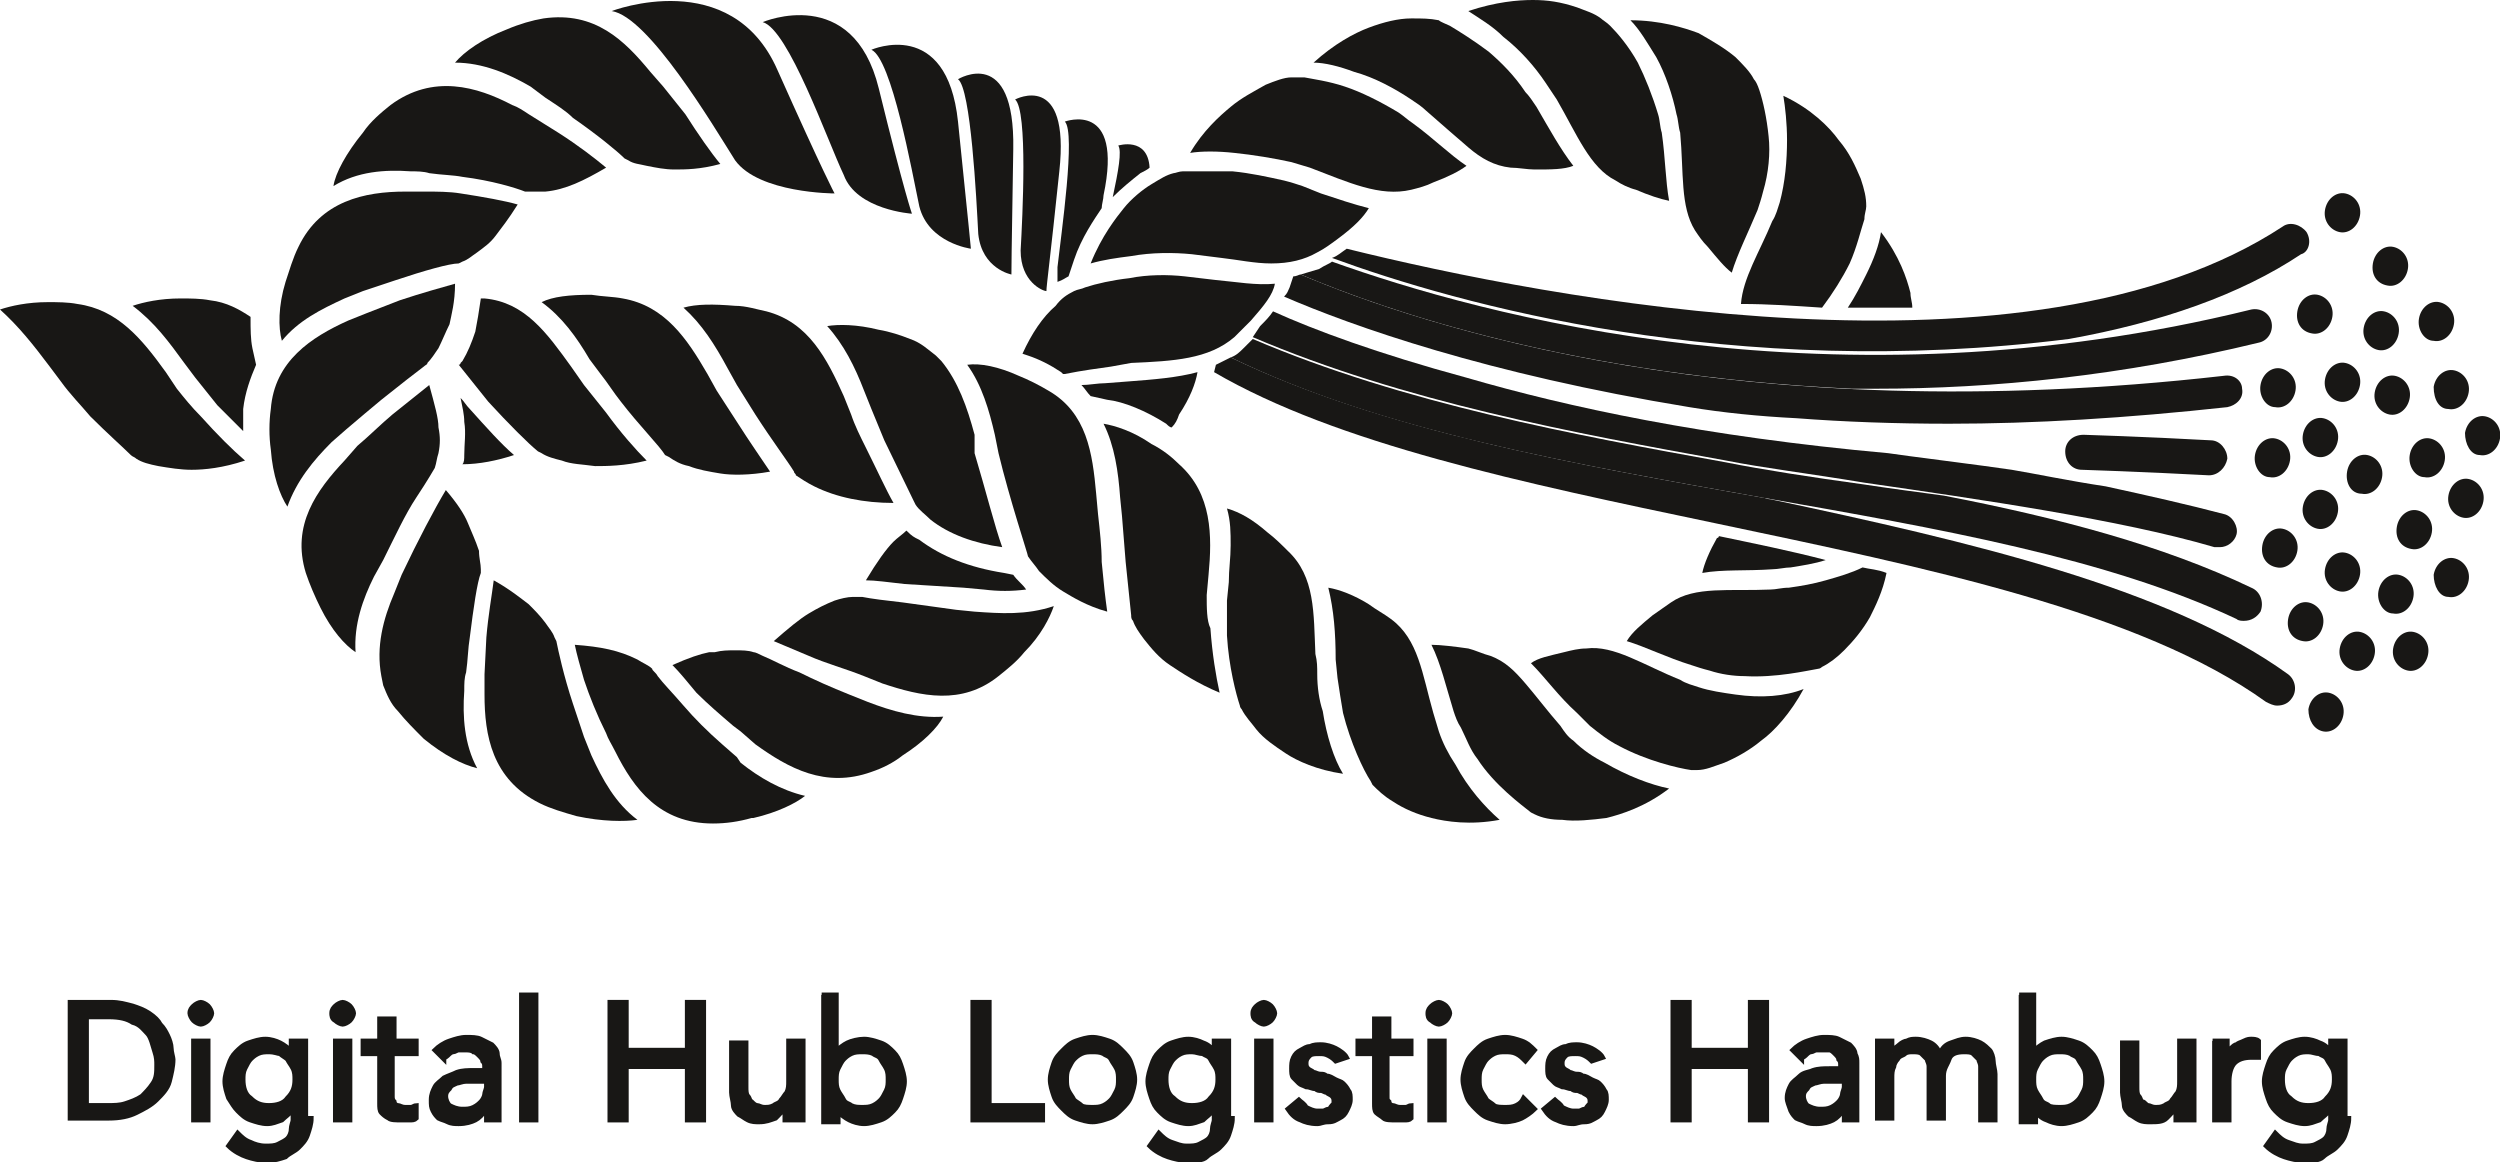 <?xml version="1.0" encoding="utf-8"?>
<!-- Generator: Adobe Illustrator 26.3.1, SVG Export Plug-In . SVG Version: 6.00 Build 0)  -->
<!DOCTYPE svg PUBLIC "-//W3C//DTD SVG 1.1//EN" "http://www.w3.org/Graphics/SVG/1.1/DTD/svg11.dtd">
<svg version="1.1" xmlns:x="http://ns.adobe.com/Extensibility/1.0/" xmlns:i="http://ns.adobe.com/AdobeIllustrator/10.0/" xmlns:graph="http://ns.adobe.com/Graphs/1.0/"
	 xmlns="http://www.w3.org/2000/svg" xmlns:xlink="http://www.w3.org/1999/xlink" x="0px" y="0px" viewBox="0 0 135.7 63.1"
	 style="enable-background:new 0 0 135.7 63.1;" xml:space="preserve">
<style type="text/css">
	.st0{fill:#181715;}
	.st1{fill:#181715;stroke:#181715;stroke-width:0.25;stroke-miterlimit:10;}
</style>
<g id="Typo">
</g>
<g id="Logo">
	<g>
		<path class="st0" d="M101.1,30.8c-0.6,0.3-1.3,0.5-2,0.7c-0.7,0.2-1.3,0.3-2,0.4c-0.4,0-0.7,0.1-1,0.1c-2.2,0.1-4.1-0.2-5.4,0.7
			c-0.3,0.2-0.7,0.5-1,0.7c-0.6,0.5-1.1,0.9-1.4,1.4c1,0.3,2.2,0.9,3.5,1.3c0.3,0.1,0.6,0.2,1,0.3c0.6,0.2,1.3,0.3,1.9,0.3
			c1.7,0.1,3.4-0.3,4-0.4c0.1,0,0.2-0.1,0.2-0.1c0.4-0.2,0.8-0.5,1.2-0.9c0.5-0.5,1-1.1,1.4-1.8c0.3-0.6,0.7-1.4,0.9-2.4
			C101.9,30.9,101.5,30.9,101.1,30.8z"/>
		<path class="st0" d="M93.3,29.1c0,0,0,0.1-0.1,0.1c-0.4,0.7-0.7,1.4-0.8,1.9c1.1-0.2,2.4-0.1,3.8-0.2c0.3,0,0.7-0.1,1-0.1
			c0.6-0.1,1.3-0.2,1.9-0.4c0,0,0,0,0,0C97.2,29.9,95.2,29.5,93.3,29.1z"/>
		<path class="st0" d="M98.9,16.7c0.6-0.8,1.1-1.6,1.5-2.4c0.4-0.9,0.6-1.8,0.8-2.4c0-0.3,0.1-0.5,0.1-0.7c0-0.5-0.1-0.9-0.3-1.5
			c-0.3-0.7-0.6-1.4-1.2-2.1c-0.5-0.7-1.5-1.7-3-2.4C96.9,5.8,97,6.7,97,7.6c0,1.1-0.1,2.3-0.4,3.4c-0.1,0.3-0.2,0.7-0.4,1
			c-0.7,1.7-1.6,3.1-1.7,4.5C96,16.5,97.4,16.6,98.9,16.7z"/>
		<path class="st0" d="M103.8,16.7c0-0.3-0.1-0.5-0.1-0.8c-0.2-0.8-0.6-2-1.6-3.3c-0.1,0.7-0.4,1.5-0.8,2.3c-0.3,0.6-0.6,1.2-1,1.8
			C101.4,16.7,102.6,16.7,103.8,16.7z"/>
		<path class="st0" d="M33.2,0.6c0,0,6.5-2.5,9,3.2c2.5,5.6,3.1,6.7,3.1,6.7s-4.1,0-5.4-1.8C38.7,6.8,35.2,0.9,33.2,0.6"/>
		<path class="st0" d="M41.4,1.2c0,0,4.9-2.1,6.3,3.6c1.4,5.7,1.8,6.8,1.8,6.8s-3-0.2-3.7-2.1C44.9,7.6,42.8,1.6,41.4,1.2"/>
		<path class="st0" d="M47.3,2.7c0,0,4.1-1.8,4.7,3.9c0.6,5.8,0.7,6.9,0.7,6.9s-2.3-0.3-2.8-2.3C49.5,9.3,48.4,3.2,47.3,2.7"/>
		<path class="st0" d="M52,4.3c0,0,3.1-1.9,3,3.8c-0.1,5.7-0.1,6.8-0.1,6.8s-1.6-0.3-1.8-2.2C53,10.8,52.7,4.8,52,4.3"/>
		<path class="st0" d="M14.7,24.4c0.1,1.4,0.5,2.5,0.9,3.1c0.5-1.4,1.4-2.5,2.4-3.5l0.8-0.7c0.7-0.6,1.3-1.1,1.9-1.6
			c1-0.8,1.9-1.5,2.3-1.8c0.1-0.1,0.2-0.1,0.2-0.2c0.2-0.2,0.4-0.5,0.6-0.8c0.2-0.4,0.4-0.9,0.6-1.3c0.1-0.5,0.3-1.2,0.3-2.2
			c-0.7,0.2-1.8,0.5-3,0.9L19.9,17l-1,0.4c-2,0.9-4,2.2-4.2,4.8C14.6,22.9,14.6,23.7,14.7,24.4L14.7,24.4z"/>
		<path class="st0" d="M26.3,16.2c-0.1,0-0.1,0-0.2,0c-0.1,0.7-0.2,1.3-0.3,1.8c-0.2,0.6-0.4,1.1-0.7,1.6L25,19.7c0,0,0,0.1-0.1,0.1
			l0.4,0.5c0.4,0.5,0.8,1,1.2,1.5c1.1,1.2,2.2,2.3,2.7,2.7l0.2,0.1c0.3,0.2,0.7,0.3,1.1,0.4c0.5,0.2,1.1,0.2,1.8,0.3
			c0.6,0,1.6,0,2.8-0.3c-0.6-0.6-1.4-1.5-2.2-2.6c-0.4-0.5-0.8-1-1.2-1.5L31,19.9C29.7,18.1,28.5,16.4,26.3,16.2"/>
		<path class="st0" d="M25.4,28.4c-0.2-0.5-0.6-1.1-1.2-1.8c-0.6,1-1.5,2.7-2.4,4.6l-0.4,1c-0.6,1.4-1,2.9-0.7,4.5l0.1,0.5
			c0.2,0.5,0.4,1,0.8,1.4c0.4,0.5,0.9,1,1.4,1.5c1.1,0.9,2.1,1.4,2.9,1.6c-0.7-1.3-0.8-2.8-0.7-4.2c0-0.4,0-0.7,0.1-1
			c0.1-0.7,0.1-1.3,0.2-1.9c0.2-1.6,0.4-3,0.6-3.5l0-0.2c0-0.3-0.1-0.6-0.1-1C25.8,29.3,25.6,28.9,25.4,28.4"/>
		<path class="st0" d="M22.6,27c0.6-0.9,1-1.6,1-1.6l0,0c0.1-0.3,0.1-0.5,0.2-0.8c0.1-0.5,0.1-0.9,0-1.4c0-0.5-0.2-1.2-0.5-2.3
			l-2,1.6c-0.6,0.5-1.3,1.2-1.9,1.7L18.7,25c-1.5,1.6-2.9,3.5-2.1,6.1c0.2,0.6,0.5,1.3,0.8,1.9c0.6,1.2,1.3,2,1.9,2.4
			c-0.1-1.5,0.4-2.9,1-4.1l0.5-0.9C21.4,29.2,22,27.9,22.6,27"/>
		<path class="st0" d="M25.1,25.2c0.9,0,1.9-0.2,2.8-0.5c-0.7-0.6-1.5-1.5-2.4-2.5c-0.2-0.2-0.3-0.4-0.5-0.6
			c0.1,0.5,0.2,0.9,0.2,1.3c0.1,0.6,0,1.2,0,1.8C25.2,24.9,25.2,25.1,25.1,25.2"/>
		<path class="st0" d="M18.7,16.2l1-0.4c0.6-0.2,1.2-0.4,1.8-0.6c1.5-0.5,2.9-0.9,3.4-0.9l0.2-0.1c0.3-0.1,0.5-0.3,0.8-0.5
			c0.4-0.3,0.7-0.5,1-0.9c0.3-0.4,0.7-0.9,1.2-1.7c-0.7-0.2-1.8-0.4-3.1-0.6c-0.6-0.1-1.3-0.1-1.9-0.1c-0.3,0-0.7,0-1.1,0
			c-2.2,0-4.6,0.5-5.8,3c-0.3,0.6-0.5,1.3-0.7,1.9c-0.4,1.3-0.4,2.5-0.2,3.2C16.2,17.4,17.4,16.8,18.7,16.2"/>
		<path class="st0" d="M10,19.7l0.6,0.8c0.4,0.5,0.8,1,1.2,1.5c0.5,0.5,1,1,1.4,1.4c0-0.4,0-0.8,0-1.2c0.1-0.9,0.4-1.7,0.7-2.4
			l-0.2-0.9c-0.1-0.5-0.1-1-0.1-1.7c-0.6-0.4-1.3-0.8-2.2-0.9c-0.5-0.1-1.1-0.1-1.6-0.1c-1.1,0-2,0.2-2.6,0.4
			C8.4,17.5,9.2,18.6,10,19.7"/>
		<path class="st0" d="M22.3,9.3c0.3,0,0.7,0,1,0.1c0.7,0.1,1.3,0.1,1.8,0.2c1.6,0.2,2.9,0.6,3.4,0.8l0.2,0c0.3,0,0.6,0,0.9,0
			c1.1-0.1,2.1-0.6,3.3-1.3c-0.6-0.5-1.5-1.2-2.6-1.9c-0.5-0.3-1.1-0.7-1.6-1c-0.3-0.2-0.6-0.4-0.9-0.5c-1.9-1-4.3-1.7-6.6,0
			c-0.5,0.4-1.1,0.9-1.5,1.5v0c-0.9,1.1-1.5,2.2-1.6,2.9C19.4,9.3,20.9,9.2,22.3,9.3"/>
		<path class="st0" d="M32.1,41l-0.4-1c-0.2-0.6-0.4-1.2-0.6-1.8c-0.5-1.5-0.8-2.9-0.9-3.4l-0.1-0.2c-0.1-0.3-0.3-0.5-0.5-0.8
			c-0.3-0.4-0.6-0.7-0.9-1c-0.4-0.3-1-0.8-1.9-1.3c-0.1,0.8-0.3,1.9-0.4,3.1l-0.1,2c0,0.3,0,0.7,0,1.1c0,2.2,0.4,4.6,3,5.9
			c0.6,0.3,1.3,0.5,2,0.7h0c1.4,0.3,2.6,0.3,3.3,0.2C33.4,43.6,32.7,42.3,32.1,41"/>
		<path class="st0" d="M29.6,5.3c0.6,0.4,1.1,0.7,1.5,1.1c1.3,0.9,2.4,1.8,2.8,2.2l0.2,0.1c0.3,0.2,0.6,0.2,1,0.3
			c0.5,0.1,1,0.2,1.5,0.2c0.6,0,1.4,0,2.5-0.3c-0.5-0.6-1.2-1.6-1.9-2.7l-1.2-1.5l-0.7-0.8c-1.4-1.7-3-3.3-5.8-2.9
			c-0.6,0.1-1.3,0.3-2,0.6h0c-1.3,0.5-2.3,1.2-2.8,1.8c1.5,0,2.9,0.6,4.1,1.3L29.6,5.3z"/>
		<path class="st0" d="M40,41.1l-0.8-0.7c-0.8-0.7-1.5-1.4-2.1-2.1c-0.6-0.7-1.1-1.2-1.4-1.6c-0.1-0.2-0.3-0.3-0.3-0.4
			c-0.2-0.2-0.5-0.3-0.8-0.5c-1-0.5-2-0.7-3.4-0.8c0.1,0.5,0.3,1.2,0.5,1.9c0.3,0.9,0.7,1.9,1.2,2.9c0.1,0.3,0.3,0.6,0.5,1
			c1,2,2.4,3.9,5.3,3.9c0.7,0,1.4-0.1,2.1-0.3l0.1,0c1.3-0.3,2.3-0.8,2.8-1.2c-1.3-0.3-2.5-1-3.5-1.8L40,41.1z"/>
		<path class="st0" d="M73.5,3.9c1.1,0.3,2.2,0.9,3.1,1.5c0.3,0.2,0.6,0.4,0.8,0.6c0.8,0.7,1.6,1.4,2.3,2c0.7,0.6,1.4,1,2.3,1.1
			c0.4,0,0.9,0.1,1.3,0.1h0c0.9,0,1.6,0,2.1-0.2c-0.7-0.9-1.3-2-2-3.2C83.2,5.5,83,5.2,82.8,5c-0.6-0.9-1.3-1.6-2-2.2
			c-0.8-0.6-1.6-1.1-2.1-1.4c-0.2-0.1-0.5-0.2-0.6-0.3C77.6,1,77.2,1,76.6,1c-0.7,0-1.5,0.2-2.3,0.5c-0.8,0.3-1.9,0.9-3,1.9l0,0
			C71.9,3.4,72.7,3.6,73.5,3.9"/>
		<path class="st0" d="M83.9,4.5c0.2,0.3,0.4,0.6,0.6,0.9c1.1,1.9,1.8,3.7,3.2,4.4c0.3,0.2,0.7,0.4,1.1,0.5c0.7,0.3,1.3,0.5,1.8,0.6
			c-0.2-1.1-0.2-2.3-0.4-3.7c-0.1-0.3-0.1-0.7-0.2-1c-0.3-1-0.7-2-1.1-2.8c-0.5-0.9-1.1-1.6-1.5-2c-0.2-0.2-0.4-0.3-0.5-0.4
			c-0.4-0.3-0.8-0.4-1.3-0.6C84.7,0.1,84,0,83.2,0c-0.8,0-2,0.1-3.5,0.6C80.3,1,81,1.4,81.6,2C82.5,2.7,83.3,3.6,83.9,4.5"/>
		<path class="st0" d="M67,8.3c1,0.1,2.2,0.3,3.1,0.5c0.3,0.1,0.7,0.2,1,0.3c2.1,0.8,3.8,1.6,5.5,1.2c0.4-0.1,0.8-0.2,1.2-0.4
			c0.8-0.3,1.4-0.6,1.8-0.9c-0.9-0.6-1.8-1.5-2.9-2.3c-0.3-0.2-0.5-0.4-0.8-0.6c-1-0.6-2-1.1-2.9-1.4c-0.9-0.3-1.7-0.4-2.2-0.5
			c-0.3,0-0.5,0-0.7,0c-0.4,0-0.9,0.2-1.4,0.4C68,5,67.4,5.3,66.8,5.8c-0.6,0.5-1.5,1.3-2.2,2.5C65.2,8.2,66.1,8.2,67,8.3"/>
		<path class="st0" d="M91,6.2c0.1,0.3,0.1,0.7,0.2,1c0.2,2.2,0,4,0.8,5.3c0.2,0.3,0.4,0.6,0.7,0.9c0.5,0.6,0.9,1.1,1.3,1.4
			c0.3-1,0.9-2.2,1.4-3.4c0.1-0.3,0.2-0.6,0.3-1c0.3-1,0.4-2.1,0.3-3c-0.1-1-0.3-1.9-0.5-2.5c-0.1-0.3-0.2-0.5-0.3-0.6
			c-0.2-0.4-0.6-0.8-1-1.2c-0.6-0.5-1.3-0.9-2-1.3c-0.8-0.3-2.1-0.7-3.7-0.7c0.5,0.5,0.9,1.2,1.4,2C90.4,4,90.8,5.2,91,6.2"/>
		<path class="st0" d="M94.2,37.7c-0.7-0.1-1.4-0.2-2-0.4c-0.3-0.1-0.7-0.2-1-0.4c-2-0.8-3.6-1.9-5.1-1.7c-0.4,0-0.8,0.1-1.2,0.2
			c-0.8,0.2-1.4,0.3-1.8,0.6c0.8,0.8,1.5,1.8,2.5,2.7c0.2,0.2,0.5,0.5,0.7,0.7c0.5,0.4,1,0.8,1.6,1.1c1.5,0.8,3.2,1.2,3.9,1.3l0.3,0
			c0.5,0,0.9-0.2,1.5-0.4c0.7-0.3,1.4-0.7,2-1.2c0.7-0.5,1.6-1.5,2.3-2.8C96.9,37.8,95.6,37.9,94.2,37.7"/>
		<path class="st0" d="M52.9,33.2l-1-0.1L49,32.7c-0.9-0.1-1.7-0.2-2.2-0.3c-0.2,0-0.4,0-0.5,0c-0.3,0-0.7,0.1-1,0.2
			c-0.5,0.2-0.9,0.4-1.4,0.7c-0.5,0.3-1.1,0.8-1.9,1.5l1.9,0.8c0.9,0.4,2,0.7,3,1.1l1,0.4c2.1,0.7,4.3,1.2,6.3-0.4
			c0.5-0.4,1-0.8,1.4-1.3c0.9-0.9,1.4-1.9,1.6-2.5C55.7,33.4,54.3,33.3,52.9,33.2"/>
		<path class="st0" d="M2.7,19.9l0.6,0.8c0.5,0.7,1.1,1.3,1.6,1.9c0.9,0.9,1.8,1.7,2.2,2.1c0.1,0.1,0.2,0.1,0.3,0.2
			c0.3,0.2,0.7,0.3,1.2,0.4c0.6,0.1,1.2,0.2,1.8,0.2c0.7,0,1.7-0.1,2.9-0.5c-0.7-0.6-1.5-1.4-2.4-2.4c-0.5-0.5-0.9-1-1.3-1.5L9,20.2
			c-1.3-1.8-2.6-3.4-4.8-3.7c-0.5-0.1-1.1-0.1-1.6-0.1c-1.1,0-2,0.2-2.6,0.4C1,17.7,1.8,18.7,2.7,19.9"/>
		<path class="st0" d="M85.4,40.2c-0.3-0.2-0.5-0.5-0.7-0.8c-0.7-0.8-1.3-1.6-1.9-2.3c-0.6-0.7-1.1-1.2-1.9-1.5
			c-0.4-0.1-0.8-0.3-1.2-0.4C79,35.1,78.2,35,77.7,35c0.5,1,0.8,2.3,1.2,3.6c0.1,0.3,0.2,0.6,0.4,0.9c0.3,0.6,0.5,1.2,0.9,1.7
			c0.9,1.4,2.4,2.5,2.9,2.9l0.2,0.1c0.4,0.2,0.9,0.3,1.5,0.3c0.7,0.1,1.6,0,2.4-0.1c0.8-0.2,2.1-0.6,3.4-1.6c-1-0.2-2.3-0.7-3.5-1.4
			C86.5,41.1,85.9,40.7,85.4,40.2"/>
		<path class="st0" d="M71.5,36.6c0-0.4,0-0.7-0.1-1.1c-0.1-2.2,0-4.2-1.5-5.6c-0.3-0.3-0.7-0.7-1.1-1c-0.8-0.7-1.5-1.1-2.2-1.3
			c0.2,0.7,0.2,1.3,0.2,2c0,0.7-0.1,1.3-0.1,2l-0.1,1c0,0.7,0,1.3,0,1.9c0.1,1.7,0.5,3.2,0.7,3.8c0,0.1,0.1,0.2,0.1,0.2
			c0.2,0.4,0.5,0.7,0.8,1.1c0.4,0.5,1,0.9,1.6,1.3c0.6,0.4,1.7,0.9,3.1,1.1c-0.5-0.8-0.9-2.1-1.1-3.4C71.6,38,71.5,37.3,71.5,36.6"
			/>
		<path class="st0" d="M59.6,27.9l-0.1-1.1c-0.2-2.2-0.5-4.4-2.6-5.6c-0.5-0.3-1.1-0.6-1.6-0.8c-1.1-0.5-2.1-0.7-2.8-0.6
			c0.8,1.1,1.2,2.5,1.5,3.8l0.2,1c0.6,2.5,1.6,5.5,1.6,5.6c0.2,0.3,0.4,0.5,0.6,0.8c0.4,0.4,0.8,0.8,1.3,1.1
			c0.5,0.3,1.3,0.8,2.4,1.1c-0.1-0.7-0.2-1.6-0.3-2.7C59.8,29.7,59.7,28.8,59.6,27.9"/>
		<path class="st0" d="M65.5,32.3l0.1-1.1c0.2-2.1,0.2-4.4-1.6-6c-0.4-0.4-0.9-0.8-1.5-1.1l0,0c-1-0.7-2-1-2.6-1.1
			c0.6,1.2,0.8,2.6,0.9,4l0.1,1l0.2,2.5l0.3,2.9c0,0.1,0,0.2,0.1,0.3c0.1,0.3,0.3,0.6,0.6,1c0.4,0.5,0.8,1,1.4,1.4
			c0.6,0.4,1.5,1,2.7,1.5c-0.2-0.9-0.4-2.1-0.5-3.5C65.5,33.7,65.5,33,65.5,32.3"/>
		<path class="st0" d="M79,41.5c-0.4-0.6-0.7-1.2-0.9-1.8c-0.1-0.3-0.2-0.7-0.3-1c-0.6-2.1-0.8-4-2.3-5.1c-0.4-0.3-0.8-0.5-1.2-0.8
			c-0.8-0.5-1.6-0.8-2.2-0.9c0.3,1.2,0.4,2.5,0.4,3.9l0.1,1c0.1,0.7,0.2,1.3,0.3,1.9c0.4,1.6,1.1,3.1,1.5,3.7l0.1,0.2
			c0.3,0.3,0.6,0.6,1.1,0.9c0.6,0.4,1.3,0.7,2.1,0.9c0.8,0.2,2.1,0.4,3.7,0.1C80.6,43.8,79.7,42.8,79,41.5"/>
		<path class="st0" d="M41.6,16.9c-0.5-0.1-1.1-0.3-1.7-0.3c-1.2-0.1-2.1-0.1-2.8,0.1c1,0.9,1.7,2,2.4,3.3l0.5,0.9l1,1.6
			c0.9,1.4,1.8,2.6,2.1,3.1c0,0.1,0.1,0.1,0.1,0.2c0.3,0.2,0.6,0.4,1,0.6c1.2,0.6,2.7,0.9,4.3,0.9c-0.4-0.7-0.9-1.8-1.5-3
			c-0.3-0.6-0.6-1.2-0.8-1.8l-0.4-1C44.9,19.5,43.9,17.5,41.6,16.9"/>
		<path class="st0" d="M33.8,16.2c-0.5-0.1-1.1-0.1-1.7-0.2h0c-1.2,0-2.1,0.1-2.7,0.4c1.1,0.8,1.9,1.9,2.6,3.1l0.6,0.8
			c0.4,0.5,0.7,1,1.1,1.5c1,1.3,2.1,2.4,2.4,2.9l0.2,0.1c0.3,0.2,0.6,0.4,1.1,0.5c0.5,0.2,1.1,0.3,1.7,0.4c0.6,0.1,1.6,0.1,2.7-0.1
			C41.4,25,40.7,24,40,22.9c-0.4-0.6-0.7-1.1-1.1-1.7l-0.5-0.9C37.3,18.4,36.1,16.6,33.8,16.2"/>
		<path class="st0" d="M52.9,23.6c-0.4-1.5-0.9-2.9-1.8-4l-0.3-0.3c-0.4-0.3-0.8-0.7-1.4-0.9c-0.5-0.2-1.1-0.4-1.7-0.5
			c-1.2-0.3-2.2-0.3-2.8-0.2c0.9,1,1.5,2.2,2,3.5l0.4,1l0.7,1.7l1.6,3.3l0.1,0.2c0.2,0.3,0.5,0.5,0.8,0.8c1,0.8,2.4,1.3,3.9,1.5
			c-0.4-1.1-0.9-3.1-1.5-5.1L52.9,23.6z"/>
		<path class="st0" d="M49.7,29.2c-0.2-0.1-0.4-0.3-0.5-0.4c-0.2,0.2-0.5,0.4-0.7,0.6c-0.4,0.4-0.9,1.1-1.5,2.1
			c0.5,0,1.2,0.1,2.1,0.2l3.2,0.2l1.1,0.1c0.8,0.1,1.5,0.1,2.3,0c0,0,0,0,0,0c-0.2-0.3-0.5-0.5-0.7-0.8l-0.5-0.1
			c-1.9-0.3-3.4-0.9-4.6-1.8L49.7,29.2z"/>
		<path class="st0" d="M46.1,37.7c-1-0.4-1.9-0.8-2.7-1.2c-0.8-0.3-1.5-0.7-2-0.9c-0.2-0.1-0.4-0.2-0.5-0.2c-0.3-0.1-0.6-0.1-1-0.1
			c-0.4,0-0.7,0-1.1,0.1l-0.3,0c-0.5,0.1-1.1,0.3-2,0.7c0.4,0.4,0.8,0.9,1.3,1.5c0.6,0.6,1.3,1.2,2,1.8l0.4,0.3l0.8,0.7
			c1.8,1.3,3.8,2.4,6.3,1.5c0.6-0.2,1.2-0.5,1.7-0.9c1.1-0.7,1.9-1.5,2.2-2.1c-1.4,0.1-2.8-0.3-4.1-0.8L46.1,37.7z"/>
		<path class="st0" d="M64.7,13.8l1.6,0.2c0.9,0.1,1.8,0.3,2.7,0.3c1,0,1.8-0.2,2.5-0.6c0.4-0.2,0.8-0.5,1.2-0.8
			c0.8-0.6,1.3-1.1,1.6-1.6v0c-0.8-0.2-1.7-0.5-2.6-0.8l-1-0.4c-0.3-0.1-0.6-0.2-1-0.3c-0.9-0.2-1.8-0.4-2.8-0.5c-0.5,0-1,0-1.4,0
			c-0.5,0-0.9,0-1.3,0c-0.2,0-0.4,0.1-0.5,0.1c-0.4,0.1-0.7,0.3-1.2,0.6c-0.5,0.3-1.1,0.8-1.5,1.3c-0.4,0.5-1.2,1.5-1.8,3l0,0h0
			c0.7-0.2,1.4-0.3,2.2-0.4C62.5,13.7,63.7,13.7,64.7,13.8z"/>
		<path class="st0" d="M61.4,19.7c2.3-0.1,4.2-0.2,5.6-1.4l0.9-0.9c0.7-0.8,1.2-1.4,1.3-2h0c-1,0.1-2.1-0.1-3.2-0.2l-1.7-0.2
			c-0.9-0.1-2-0.1-3,0.1c-0.9,0.1-1.8,0.3-2.4,0.5c-0.2,0.1-0.4,0.1-0.6,0.2c-0.4,0.2-0.7,0.4-1,0.8c-0.7,0.6-1.3,1.5-1.8,2.6h0
			l0.3,0.1c0.6,0.2,1.2,0.5,1.8,0.9l0.1,0.1l0.1,0c1-0.2,1.8-0.3,2.5-0.4L61.4,19.7z"/>
		<path class="st0" d="M66,19.8l-0.1,0.4c6.7,3.9,16.7,6,27.2,8.2c11.4,2.4,23.1,4.8,29.9,9.7c0.2,0.1,0.4,0.2,0.6,0.2
			c0.3,0,0.6-0.1,0.8-0.4c0.3-0.4,0.2-1-0.2-1.3c-6.5-4.7-17.3-7.2-28.1-9.5c-0.2,0-0.3-0.1-0.5-0.1c-10.1-1.8-20.5-3.6-28.8-7.6
			L66,19.8z"/>
		<path class="st0" d="M122.2,31.9c-4.8-2.3-10.5-3.8-16.7-5c-1.5-0.2-3-0.4-4.3-0.6c-2.9-0.4-5.5-0.8-7.5-1.2
			c-8.3-1.5-17.5-3.2-25.7-6.7l-0.5,0.5c-0.2,0.2-0.4,0.4-0.7,0.5c8.2,4,18.7,5.8,28.8,7.6c9.7,1.7,18.8,3.3,25.8,6.6
			c0.1,0.1,0.3,0.1,0.4,0.1c0.4,0,0.7-0.2,0.9-0.5C122.9,32.7,122.7,32.1,122.2,31.9z"/>
		<path class="st0" d="M55.4,13.6c0,1.7,1.2,2.2,1.4,2.2c0,0,0,0,0,0c0-0.3,0.2-1.7,0.7-6.5c0.6-5.5-2.4-3.9-2.4-3.9
			C55.8,6,55.5,11.8,55.4,13.6z"/>
		<path class="st0" d="M58,15l0.3-0.9c0.4-1.2,1.1-2.2,1.5-2.8c0-0.2,0.1-0.5,0.1-0.7c1.1-5.2-2.1-4-2.1-4c0.6,0.6-0.2,6.1-0.4,7.9
			c0,0.3,0,0.6,0,0.8C57.7,15.2,57.8,15.1,58,15z"/>
		<path class="st0" d="M60.4,10.7c0.5-0.5,1-0.9,1.5-1.3c0.2-0.1,0.4-0.2,0.5-0.3c-0.1-1.7-1.7-1.2-1.7-1.2
			C60.9,8.2,60.7,9.3,60.4,10.7z"/>
		<path class="st0" d="M60.1,21.7c0.9,0.1,2.1,0.6,3.2,1.3c0.1,0.1,0.2,0.2,0.3,0.2c0.2-0.2,0.3-0.4,0.4-0.7c0.6-0.9,0.9-1.7,1-2.3
			h0c-1.1,0.3-2.4,0.4-3.7,0.5l-1.3,0.1c-0.4,0-0.9,0.1-1.3,0.1h0c0.2,0.2,0.3,0.4,0.5,0.6v0L60.1,21.7z"/>
		<path class="st0" d="M123.6,30.8c0.5,0.1,1-0.3,1.1-0.9c0.1-0.6-0.3-1.1-0.8-1.2c-0.5-0.1-1,0.3-1.1,0.9
			C122.7,30.2,123,30.7,123.6,30.8"/>
		<path class="st0" d="M126.1,39.7c0.5,0.1,1-0.3,1.1-0.9c0.1-0.6-0.3-1.1-0.8-1.2c-0.5-0.1-1,0.3-1.1,0.9
			C125.3,39.1,125.6,39.6,126.1,39.7"/>
		<path class="st0" d="M130.9,29.8c0.5,0.1,1-0.3,1.1-0.9c0.1-0.6-0.3-1.1-0.8-1.2c-0.5-0.1-1,0.3-1.1,0.9
			C130,29.2,130.3,29.7,130.9,29.8"/>
		<path class="st0" d="M132.9,32.4c0.5,0.1,1-0.3,1.1-0.9c0.1-0.6-0.3-1.1-0.8-1.2c-0.5-0.1-1,0.3-1.1,0.9
			C132.1,31.8,132.4,32.4,132.9,32.4"/>
		<path class="st0" d="M127,32.1c0.5,0.1,1-0.3,1.1-0.9c0.1-0.6-0.3-1.1-0.8-1.2c-0.5-0.1-1,0.3-1.1,0.9
			C126.1,31.5,126.5,32,127,32.1"/>
		<path class="st0" d="M134.6,24.7c0.5,0.1,1-0.3,1.1-0.9c0.1-0.6-0.3-1.1-0.8-1.2c-0.5-0.1-1,0.3-1.1,0.9
			C133.8,24.1,134.1,24.7,134.6,24.7"/>
		<path class="st0" d="M123.5,22.1c0.5,0.1,1-0.3,1.1-0.9c0.1-0.6-0.3-1.1-0.8-1.2c-0.5-0.1-1,0.3-1.1,0.9
			C122.6,21.5,123,22.1,123.5,22.1"/>
		<path class="st0" d="M125.8,24.8c0.5,0.1,1-0.3,1.1-0.9c0.1-0.6-0.3-1.1-0.8-1.2c-0.5-0.1-1,0.3-1.1,0.9
			C124.9,24.2,125.3,24.7,125.8,24.8"/>
		<path class="st0" d="M123.2,25.9c0.5,0.1,1-0.3,1.1-0.9c0.1-0.6-0.3-1.1-0.8-1.2c-0.5-0.1-1,0.3-1.1,0.9
			C122.3,25.3,122.7,25.9,123.2,25.9"/>
		<path class="st0" d="M127,12.6c0.5,0.1,1-0.3,1.1-0.9c0.1-0.6-0.3-1.1-0.8-1.2c-0.5-0.1-1,0.3-1.1,0.9
			C126.1,12,126.5,12.5,127,12.6"/>
		<path class="st0" d="M125.8,28.7c0.5,0.1,1-0.3,1.1-0.9c0.1-0.6-0.3-1.1-0.8-1.2c-0.5-0.1-1,0.3-1.1,0.9
			C124.9,28.1,125.3,28.6,125.8,28.7"/>
		<path class="st0" d="M129.9,33.3c0.5,0.1,1-0.3,1.1-0.9c0.1-0.6-0.3-1.1-0.8-1.2c-0.5-0.1-1,0.3-1.1,0.9
			C129,32.7,129.4,33.3,129.9,33.3"/>
		<path class="st0" d="M128.2,26.8c0.5,0.1,1-0.3,1.1-0.9c0.1-0.6-0.3-1.1-0.8-1.2c-0.5-0.1-1,0.3-1.1,0.9
			C127.3,26.2,127.6,26.8,128.2,26.8"/>
		<path class="st0" d="M127,21.8c0.5,0.1,1-0.3,1.1-0.9c0.1-0.6-0.3-1.1-0.8-1.2c-0.5-0.1-1,0.3-1.1,0.9
			C126.1,21.2,126.5,21.7,127,21.8"/>
		<path class="st0" d="M125.5,18.1c0.5,0.1,1-0.3,1.1-0.9c0.1-0.6-0.3-1.1-0.8-1.2c-0.5-0.1-1,0.3-1.1,0.9
			C124.6,17.5,124.9,18,125.5,18.1"/>
		<path class="st0" d="M129.1,19c0.5,0.1,1-0.3,1.1-0.9c0.1-0.6-0.3-1.1-0.8-1.2c-0.5-0.1-1,0.3-1.1,0.9
			C128.2,18.4,128.6,18.9,129.1,19"/>
		<path class="st0" d="M129.7,22.5c0.5,0.1,1-0.3,1.1-0.9c0.1-0.6-0.3-1.1-0.8-1.2c-0.5-0.1-1,0.3-1.1,0.9
			C128.8,21.9,129.2,22.4,129.7,22.5"/>
		<path class="st0" d="M127.8,36.4c0.5,0.1,1-0.3,1.1-0.9c0.1-0.6-0.3-1.1-0.8-1.2c-0.5-0.1-1,0.3-1.1,0.9
			C126.9,35.8,127.3,36.3,127.8,36.4"/>
		<path class="st0" d="M133.7,28.1c0.5,0.1,1-0.3,1.1-0.9c0.1-0.6-0.3-1.1-0.8-1.2c-0.5-0.1-1,0.3-1.1,0.9
			C132.8,27.5,133.2,28,133.7,28.1"/>
		<path class="st0" d="M132.9,22.2c0.5,0.1,1-0.3,1.1-0.9c0.1-0.6-0.3-1.1-0.8-1.2c-0.5-0.1-1,0.3-1.1,0.9
			C132.1,21.7,132.4,22.2,132.9,22.2"/>
		<path class="st0" d="M132.1,18.5c0.5,0.1,1-0.3,1.1-0.9c0.1-0.6-0.3-1.1-0.8-1.2c-0.5-0.1-1,0.3-1.1,0.9
			C131.2,17.9,131.6,18.5,132.1,18.5"/>
		<path class="st0" d="M131.6,25.9c0.5,0.1,1-0.3,1.1-0.9c0.1-0.6-0.3-1.1-0.8-1.2c-0.5-0.1-1,0.3-1.1,0.9
			C130.7,25.3,131.1,25.9,131.6,25.9"/>
		<path class="st0" d="M130.7,36.4c0.5,0.1,1-0.3,1.1-0.9c0.1-0.6-0.3-1.1-0.8-1.2c-0.5-0.1-1,0.3-1.1,0.9
			C129.8,35.8,130.2,36.3,130.7,36.4"/>
		<path class="st0" d="M129.6,15.5c0.5,0.1,1-0.3,1.1-0.9c0.1-0.6-0.3-1.1-0.8-1.2c-0.5-0.1-1,0.3-1.1,0.9
			C128.7,14.9,129,15.4,129.6,15.5"/>
		<path class="st0" d="M125,34.8c0.5,0.1,1-0.3,1.1-0.9c0.1-0.6-0.3-1.1-0.8-1.2c-0.5-0.1-1,0.3-1.1,0.9
			C124.1,34.2,124.4,34.7,125,34.8"/>
		<g>
			<path class="st0" d="M125.2,12.6c-0.3-0.4-0.9-0.6-1.3-0.3c-13.7,9-39.9,3.9-50.8,1.2c-0.3,0.2-0.5,0.4-0.8,0.5
				c6.8,2.5,21.7,6.7,40,4.4c5-0.9,9.3-2.4,12.6-4.6C125.3,13.7,125.5,13.1,125.2,12.6z"/>
		</g>
		<g>
			<path class="st0" d="M70.6,14.9c4.7,2,14.9,5.5,29.9,6.2c0.4,0,0.8,0,1.3,0c6.4,0,13.4-0.7,20.8-2.5c0.5-0.1,0.8-0.6,0.7-1.1
				c-0.1-0.5-0.6-0.8-1.1-0.7c-22.7,5.6-41.8,0.3-49.9-2.6c-0.1,0.1-0.4,0.2-0.7,0.4L70.6,14.9z"/>
		</g>
		<path class="st0" d="M120.7,27.9c-1.9-0.5-4.1-1-6.4-1.5c-2-0.3-3.9-0.7-5.1-0.9c-1.3-0.2-6.1-0.8-6.7-0.9
			c-10-0.9-17.4-2.5-22.9-4.1c-4.8-1.3-8.3-2.6-10.5-3.6c-0.2,0.3-0.4,0.5-0.7,0.8L68,18.3c8.2,3.5,17.4,5.2,25.7,6.7
			c2,0.4,4.5,0.7,7.5,1.2c6.2,0.9,13.9,2,19,3.5c0.1,0,0.2,0,0.3,0c0.4,0,0.8-0.3,0.9-0.7C121.5,28.6,121.2,28,120.7,27.9z"/>
		<path class="st0" d="M120.7,20.4c-26.4,3-43.5-2.7-50.1-5.5c-0.1,0-0.2,0.1-0.4,0.1L70,15.6c-0.1,0.2-0.1,0.3-0.3,0.5
			c3.7,1.6,11,4.2,22,6c1.8,0.3,3.8,0.5,5.8,0.6c2.6,0.2,5.4,0.3,8.3,0.3c4.6,0,9.6-0.3,15.1-0.9c0.5-0.1,0.9-0.5,0.8-1
			C121.7,20.7,121.3,20.3,120.7,20.4z"/>
		<g>
			<path class="st0" d="M119.9,25.8C119.9,25.8,119.9,25.8,119.9,25.8c-3.7-0.2-6.9-0.3-6.9-0.3c-0.5,0-0.9-0.4-0.9-1
				c0-0.5,0.4-0.9,1-0.9c0,0,3.3,0.1,6.9,0.3c0.5,0,0.9,0.5,0.9,1C120.8,25.4,120.4,25.8,119.9,25.8z"/>
		</g>
	</g>
	<g>
		<path class="st1" d="M3.8,54.4H6c0.5,0,0.8,0.1,1.2,0.2c0.3,0.1,0.6,0.2,0.9,0.4s0.5,0.4,0.6,0.6C8.9,55.8,9,56,9.1,56.2
			c0.1,0.2,0.2,0.5,0.2,0.7s0.1,0.5,0.1,0.6c0,0.4-0.1,0.8-0.2,1.2c-0.1,0.4-0.4,0.7-0.7,1s-0.7,0.5-1.1,0.7
			c-0.4,0.2-0.9,0.3-1.5,0.3H3.8V54.4z M4.7,60h1.1c0.4,0,0.7,0,1-0.1c0.3-0.1,0.6-0.2,0.9-0.4c0.2-0.2,0.4-0.4,0.6-0.7
			s0.2-0.6,0.2-1c0-0.2,0-0.4-0.1-0.7S8.2,56.3,8,56.1s-0.4-0.5-0.8-0.6c-0.3-0.2-0.7-0.3-1.3-0.3H4.7V60z"/>
		<path class="st1" d="M10.3,55c0-0.2,0.1-0.3,0.2-0.4c0.1-0.1,0.3-0.2,0.4-0.2s0.3,0.1,0.4,0.2c0.1,0.1,0.2,0.3,0.2,0.4
			s-0.1,0.3-0.2,0.4c-0.1,0.1-0.3,0.2-0.4,0.2s-0.3-0.1-0.4-0.2C10.4,55.3,10.3,55.1,10.3,55z M10.5,56.5h0.8v4.3h-0.8V56.5z"/>
		<path class="st1" d="M16.9,60.7c0,0.3-0.1,0.6-0.2,0.9c-0.1,0.3-0.3,0.5-0.5,0.7c-0.2,0.2-0.5,0.3-0.7,0.5c-0.3,0.1-0.6,0.2-1,0.2
			c-0.4,0-0.8-0.1-1.1-0.2c-0.3-0.1-0.7-0.3-1-0.6l0.5-0.7c0.2,0.2,0.4,0.4,0.7,0.5c0.2,0.1,0.5,0.2,0.8,0.2c0.3,0,0.5,0,0.7-0.1
			c0.2-0.1,0.4-0.2,0.5-0.3c0.1-0.1,0.2-0.3,0.2-0.5c0-0.2,0.1-0.4,0.1-0.5v-0.6h0c-0.2,0.3-0.4,0.4-0.6,0.6
			c-0.3,0.1-0.5,0.2-0.8,0.2c-0.3,0-0.6-0.1-0.9-0.2c-0.3-0.1-0.5-0.3-0.7-0.5c-0.2-0.2-0.3-0.4-0.5-0.7c-0.1-0.3-0.2-0.6-0.2-0.9
			c0-0.3,0.1-0.6,0.2-0.9c0.1-0.3,0.2-0.5,0.4-0.7s0.4-0.4,0.7-0.5c0.3-0.1,0.6-0.2,0.9-0.2c0.3,0,0.6,0.1,0.8,0.2s0.5,0.3,0.6,0.5
			h0v-0.6h0.8V60.7z M14.6,57.1c-0.2,0-0.4,0-0.6,0.1c-0.2,0.1-0.3,0.2-0.4,0.3s-0.2,0.3-0.3,0.5c-0.1,0.2-0.1,0.4-0.1,0.6
			c0,0.4,0.1,0.8,0.4,1c0.3,0.3,0.6,0.4,1,0.4c0.4,0,0.8-0.1,1-0.4c0.3-0.3,0.4-0.6,0.4-1c0-0.2,0-0.4-0.1-0.6s-0.2-0.3-0.3-0.5
			c-0.1-0.1-0.3-0.2-0.4-0.3C15.1,57.2,14.9,57.1,14.6,57.1z"/>
		<path class="st1" d="M18,55c0-0.2,0.1-0.3,0.2-0.4c0.1-0.1,0.3-0.2,0.4-0.2s0.3,0.1,0.4,0.2c0.1,0.1,0.2,0.3,0.2,0.4
			s-0.1,0.3-0.2,0.4c-0.1,0.1-0.3,0.2-0.4,0.2s-0.3-0.1-0.4-0.2C18,55.3,18,55.1,18,55z M18.2,56.5H19v4.3h-0.8V56.5z"/>
		<path class="st1" d="M22.5,57.2h-1.2v1.9c0,0.1,0,0.2,0,0.4c0,0.1,0,0.2,0.1,0.3c0,0.1,0.1,0.2,0.2,0.2s0.2,0.1,0.4,0.1
			c0.1,0,0.2,0,0.3,0c0.1,0,0.2-0.1,0.3-0.1v0.7c-0.1,0.1-0.2,0.1-0.4,0.1c-0.2,0-0.3,0-0.4,0c-0.3,0-0.6,0-0.7-0.1
			c-0.2-0.1-0.3-0.2-0.4-0.3c-0.1-0.1-0.1-0.3-0.1-0.5c0-0.2,0-0.3,0-0.5v-2.2h-0.9v-0.7h0.9v-1.2h0.8v1.2h1.2V57.2z"/>
		<path class="st1" d="M23.6,57c0.2-0.2,0.5-0.4,0.8-0.5c0.3-0.1,0.6-0.2,0.9-0.2c0.3,0,0.6,0,0.8,0.1s0.4,0.2,0.6,0.3
			c0.1,0.1,0.3,0.3,0.3,0.5s0.1,0.3,0.1,0.5V60c0,0.2,0,0.3,0,0.4c0,0.1,0,0.2,0,0.4h-0.7c0-0.2,0-0.4,0-0.6h0
			c-0.2,0.3-0.4,0.5-0.6,0.6c-0.2,0.1-0.5,0.2-0.9,0.2c-0.2,0-0.4,0-0.6-0.1c-0.2-0.1-0.3-0.1-0.5-0.2c-0.1-0.1-0.2-0.2-0.3-0.4
			s-0.1-0.3-0.1-0.6c0-0.3,0.1-0.5,0.2-0.7c0.1-0.2,0.3-0.3,0.5-0.5c0.2-0.1,0.5-0.2,0.7-0.3c0.3-0.1,0.6-0.1,0.9-0.1h0.6v-0.2
			c0-0.1,0-0.2-0.1-0.3c0-0.1-0.1-0.2-0.2-0.3c-0.1-0.1-0.2-0.2-0.3-0.2c-0.1-0.1-0.3-0.1-0.4-0.1c-0.2,0-0.3,0-0.4,0
			c-0.1,0-0.2,0.1-0.3,0.1c-0.1,0-0.2,0.1-0.3,0.2c-0.1,0.1-0.2,0.1-0.2,0.2L23.6,57z M25.9,58.7c-0.2,0-0.4,0-0.6,0
			c-0.2,0-0.4,0.1-0.5,0.1c-0.2,0.1-0.3,0.1-0.4,0.3c-0.1,0.1-0.2,0.2-0.2,0.4c0,0.2,0.1,0.4,0.2,0.5c0.2,0.1,0.4,0.2,0.7,0.2
			c0.2,0,0.4,0,0.6-0.1c0.2-0.1,0.3-0.2,0.4-0.3c0.1-0.1,0.2-0.3,0.2-0.4c0-0.1,0.1-0.3,0.1-0.4v-0.3H25.9z"/>
		<path class="st1" d="M28.3,54h0.8v6.8h-0.8V54z"/>
		<path class="st1" d="M33.1,54.4H34V57h3.3v-2.6h0.9v6.4h-0.9v-2.9H34v2.9h-0.9V54.4z"/>
		<path class="st1" d="M43.4,60.8h-0.8v-0.7h0c-0.1,0.2-0.3,0.4-0.5,0.6c-0.3,0.1-0.5,0.2-0.9,0.2c-0.2,0-0.4,0-0.6-0.1
			c-0.2-0.1-0.3-0.2-0.5-0.3c-0.1-0.1-0.3-0.3-0.3-0.5s-0.1-0.5-0.1-0.7v-2.7h0.8V59c0,0.2,0,0.4,0.1,0.5c0.1,0.1,0.1,0.3,0.2,0.3
			c0.1,0.1,0.2,0.2,0.3,0.2c0.1,0,0.2,0.1,0.4,0.1c0.2,0,0.3,0,0.5-0.1c0.1-0.1,0.3-0.1,0.4-0.3c0.1-0.1,0.2-0.3,0.3-0.4
			c0.1-0.2,0.1-0.4,0.1-0.6v-2.2h0.8V60.8z"/>
		<path class="st1" d="M44.6,54h0.8v3.1h0c0.1-0.2,0.4-0.4,0.6-0.5s0.6-0.2,0.9-0.2c0.3,0,0.6,0.1,0.9,0.2s0.5,0.3,0.7,0.5
			s0.3,0.4,0.4,0.7c0.1,0.3,0.2,0.6,0.2,0.9s-0.1,0.6-0.2,0.9c-0.1,0.3-0.2,0.5-0.4,0.7s-0.4,0.4-0.7,0.5c-0.3,0.1-0.6,0.2-0.9,0.2
			c-0.3,0-0.6-0.1-0.8-0.2s-0.5-0.3-0.6-0.5h0v0.6h-0.8V54z M46.8,60.1c0.2,0,0.4,0,0.6-0.1c0.2-0.1,0.3-0.2,0.4-0.3
			s0.2-0.3,0.3-0.5c0.1-0.2,0.1-0.4,0.1-0.6s0-0.4-0.1-0.6s-0.2-0.3-0.3-0.5s-0.3-0.2-0.4-0.3c-0.2-0.1-0.4-0.1-0.6-0.1
			c-0.2,0-0.4,0-0.6,0.1c-0.2,0.1-0.3,0.2-0.4,0.3s-0.2,0.3-0.3,0.5s-0.1,0.4-0.1,0.6s0,0.4,0.1,0.6c0.1,0.2,0.2,0.3,0.3,0.5
			s0.3,0.2,0.4,0.3C46.4,60.1,46.6,60.1,46.8,60.1z"/>
		<path class="st1" d="M52.8,54.4h0.9V60h2.9v0.8h-3.8V54.4z"/>
		<path class="st1" d="M57,58.6c0-0.3,0.1-0.6,0.2-0.9c0.1-0.3,0.3-0.5,0.5-0.7c0.2-0.2,0.4-0.4,0.7-0.5c0.3-0.1,0.6-0.2,0.9-0.2
			s0.6,0.1,0.9,0.2c0.3,0.1,0.5,0.3,0.7,0.5s0.4,0.4,0.5,0.7c0.1,0.3,0.2,0.6,0.2,0.9c0,0.3-0.1,0.6-0.2,0.9
			c-0.1,0.3-0.3,0.5-0.5,0.7c-0.2,0.2-0.4,0.4-0.7,0.5c-0.3,0.1-0.6,0.2-0.9,0.2s-0.6-0.1-0.9-0.2c-0.3-0.1-0.5-0.3-0.7-0.5
			c-0.2-0.2-0.4-0.4-0.5-0.7C57.1,59.2,57,58.9,57,58.6z M57.9,58.6c0,0.2,0,0.4,0.1,0.6c0.1,0.2,0.2,0.3,0.3,0.5
			c0.1,0.1,0.3,0.2,0.4,0.3s0.4,0.1,0.6,0.1s0.4,0,0.6-0.1s0.3-0.2,0.4-0.3s0.2-0.3,0.3-0.5c0.1-0.2,0.1-0.4,0.1-0.6s0-0.4-0.1-0.6
			c-0.1-0.2-0.2-0.3-0.3-0.5s-0.3-0.2-0.4-0.3c-0.2-0.1-0.4-0.1-0.6-0.1s-0.4,0-0.6,0.1c-0.2,0.1-0.3,0.2-0.4,0.3
			c-0.1,0.1-0.2,0.3-0.3,0.5C57.9,58.2,57.9,58.4,57.9,58.6z"/>
		<path class="st1" d="M66.9,60.7c0,0.3-0.1,0.6-0.2,0.9c-0.1,0.3-0.3,0.5-0.5,0.7c-0.2,0.2-0.5,0.3-0.7,0.5s-0.6,0.2-1,0.2
			c-0.4,0-0.8-0.1-1.1-0.2c-0.3-0.1-0.7-0.3-1-0.6l0.5-0.7c0.2,0.2,0.4,0.4,0.7,0.5s0.5,0.2,0.8,0.2c0.3,0,0.5,0,0.7-0.1
			s0.4-0.2,0.5-0.3c0.1-0.1,0.2-0.3,0.2-0.5c0-0.2,0.1-0.4,0.1-0.5v-0.6h0c-0.2,0.3-0.4,0.4-0.6,0.6c-0.3,0.1-0.5,0.2-0.8,0.2
			c-0.3,0-0.6-0.1-0.9-0.2c-0.3-0.1-0.5-0.3-0.7-0.5c-0.2-0.2-0.3-0.4-0.4-0.7c-0.1-0.3-0.2-0.6-0.2-0.9c0-0.3,0.1-0.6,0.2-0.9
			c0.1-0.3,0.2-0.5,0.4-0.7c0.2-0.2,0.4-0.4,0.7-0.5c0.3-0.1,0.6-0.2,0.9-0.2c0.3,0,0.6,0.1,0.8,0.2c0.3,0.1,0.5,0.3,0.6,0.5h0v-0.6
			h0.8V60.7z M64.7,57.1c-0.2,0-0.4,0-0.6,0.1c-0.2,0.1-0.3,0.2-0.4,0.3c-0.1,0.1-0.2,0.3-0.3,0.5c-0.1,0.2-0.1,0.4-0.1,0.6
			c0,0.4,0.1,0.8,0.4,1c0.3,0.3,0.6,0.4,1,0.4c0.4,0,0.8-0.1,1-0.4c0.3-0.3,0.4-0.6,0.4-1c0-0.2,0-0.4-0.1-0.6
			c-0.1-0.2-0.2-0.3-0.3-0.5s-0.3-0.2-0.4-0.3C65.1,57.2,64.9,57.1,64.7,57.1z"/>
		<path class="st1" d="M68,55c0-0.2,0.1-0.3,0.2-0.4c0.1-0.1,0.3-0.2,0.4-0.2s0.3,0.1,0.4,0.2c0.1,0.1,0.2,0.3,0.2,0.4
			s-0.1,0.3-0.2,0.4c-0.1,0.1-0.3,0.2-0.4,0.2s-0.3-0.1-0.4-0.2C68,55.3,68,55.1,68,55z M68.2,56.5H69v4.3h-0.8V56.5z"/>
		<path class="st1" d="M72.5,57.6c-0.1-0.1-0.2-0.2-0.4-0.3s-0.3-0.1-0.5-0.1c-0.2,0-0.4,0-0.5,0.1c-0.1,0.1-0.2,0.2-0.2,0.4
			c0,0.1,0,0.2,0.1,0.3c0.1,0.1,0.2,0.1,0.3,0.2c0.1,0,0.2,0.1,0.4,0.1c0.1,0,0.2,0,0.3,0.1c0.2,0,0.3,0.1,0.5,0.2
			c0.2,0.1,0.3,0.1,0.4,0.2s0.2,0.2,0.3,0.4c0.1,0.1,0.1,0.3,0.1,0.5c0,0.2-0.1,0.4-0.2,0.6c-0.1,0.2-0.2,0.3-0.4,0.4
			c-0.2,0.1-0.3,0.2-0.6,0.2s-0.4,0.1-0.6,0.1c-0.4,0-0.7-0.1-0.9-0.2c-0.3-0.1-0.5-0.3-0.7-0.6l0.6-0.5c0.1,0.1,0.3,0.2,0.4,0.4
			c0.2,0.1,0.4,0.2,0.6,0.2c0.1,0,0.2,0,0.3,0c0.1,0,0.2-0.1,0.3-0.1s0.1-0.1,0.2-0.2c0.1-0.1,0.1-0.1,0.1-0.2c0-0.1,0-0.2-0.1-0.3
			c-0.1-0.1-0.2-0.1-0.3-0.2c-0.1,0-0.2-0.1-0.3-0.1c-0.1,0-0.2,0-0.3-0.1c-0.2,0-0.3-0.1-0.5-0.1c-0.2-0.1-0.3-0.1-0.4-0.2
			s-0.2-0.2-0.3-0.3s-0.1-0.3-0.1-0.5c0-0.2,0-0.4,0.1-0.6s0.2-0.3,0.4-0.4c0.2-0.1,0.3-0.2,0.5-0.2c0.2-0.1,0.4-0.1,0.6-0.1
			c0.3,0,0.6,0.1,0.8,0.2s0.5,0.3,0.6,0.5L72.5,57.6z"/>
		<path class="st1" d="M76.5,57.2h-1.2v1.9c0,0.1,0,0.2,0,0.4s0,0.2,0.1,0.3c0,0.1,0.1,0.2,0.2,0.2s0.2,0.1,0.4,0.1
			c0.1,0,0.2,0,0.3,0c0.1,0,0.2-0.1,0.3-0.1v0.7c-0.1,0.1-0.2,0.1-0.4,0.1c-0.2,0-0.3,0-0.4,0c-0.3,0-0.6,0-0.7-0.1
			s-0.3-0.2-0.4-0.3c-0.1-0.1-0.1-0.3-0.1-0.5c0-0.2,0-0.3,0-0.5v-2.2h-0.9v-0.7h0.9v-1.2h0.8v1.2h1.2V57.2z"/>
		<path class="st1" d="M77.5,55c0-0.2,0.1-0.3,0.2-0.4c0.1-0.1,0.3-0.2,0.4-0.2s0.3,0.1,0.4,0.2c0.1,0.1,0.2,0.3,0.2,0.4
			s-0.1,0.3-0.2,0.4c-0.1,0.1-0.3,0.2-0.4,0.2s-0.3-0.1-0.4-0.2C77.5,55.3,77.5,55.1,77.5,55z M77.6,56.5h0.8v4.3h-0.8V56.5z"/>
		<path class="st1" d="M82.8,57.6c-0.2-0.2-0.3-0.3-0.5-0.4s-0.4-0.1-0.6-0.1c-0.2,0-0.4,0-0.6,0.1s-0.3,0.2-0.4,0.3
			s-0.2,0.3-0.3,0.5c-0.1,0.2-0.1,0.4-0.1,0.6c0,0.2,0,0.4,0.1,0.6c0.1,0.2,0.2,0.3,0.3,0.5c0.1,0.1,0.3,0.2,0.4,0.3
			s0.4,0.1,0.6,0.1c0.2,0,0.4,0,0.6-0.1c0.2-0.1,0.3-0.2,0.4-0.4l0.6,0.6c-0.2,0.2-0.5,0.4-0.7,0.5s-0.6,0.2-0.9,0.2
			c-0.3,0-0.6-0.1-0.9-0.2c-0.3-0.1-0.5-0.3-0.7-0.5c-0.2-0.2-0.4-0.4-0.5-0.7c-0.1-0.3-0.2-0.6-0.2-0.9s0.1-0.6,0.2-0.9
			c0.1-0.3,0.3-0.5,0.5-0.7c0.2-0.2,0.4-0.4,0.7-0.5c0.3-0.1,0.6-0.2,0.9-0.2c0.3,0,0.6,0.1,0.9,0.2c0.3,0.1,0.5,0.3,0.7,0.5
			L82.8,57.6z"/>
		<path class="st1" d="M86.4,57.6c-0.1-0.1-0.2-0.2-0.4-0.3s-0.3-0.1-0.5-0.1c-0.2,0-0.4,0-0.5,0.1c-0.1,0.1-0.2,0.2-0.2,0.4
			c0,0.1,0,0.2,0.1,0.3c0.1,0.1,0.2,0.1,0.3,0.2c0.1,0,0.2,0.1,0.4,0.1c0.1,0,0.2,0,0.3,0.1c0.2,0,0.3,0.1,0.5,0.2
			c0.2,0.1,0.3,0.1,0.4,0.2s0.2,0.2,0.3,0.4c0.1,0.1,0.1,0.3,0.1,0.5c0,0.2-0.1,0.4-0.2,0.6c-0.1,0.2-0.2,0.3-0.4,0.4
			c-0.2,0.1-0.3,0.2-0.6,0.2s-0.4,0.1-0.6,0.1c-0.4,0-0.7-0.1-0.9-0.2c-0.3-0.1-0.5-0.3-0.7-0.6l0.6-0.5c0.1,0.1,0.3,0.2,0.4,0.4
			c0.2,0.1,0.4,0.2,0.6,0.2c0.1,0,0.2,0,0.3,0c0.1,0,0.2-0.1,0.3-0.1s0.1-0.1,0.2-0.2c0.1-0.1,0.1-0.1,0.1-0.2c0-0.1,0-0.2-0.1-0.3
			c-0.1-0.1-0.2-0.1-0.3-0.2c-0.1,0-0.2-0.1-0.3-0.1c-0.1,0-0.2,0-0.3-0.1c-0.2,0-0.3-0.1-0.5-0.1c-0.2-0.1-0.3-0.1-0.4-0.2
			s-0.2-0.2-0.3-0.3s-0.1-0.3-0.1-0.5c0-0.2,0-0.4,0.1-0.6s0.2-0.3,0.4-0.4c0.2-0.1,0.3-0.2,0.5-0.2c0.2-0.1,0.4-0.1,0.6-0.1
			c0.3,0,0.6,0.1,0.8,0.2s0.5,0.3,0.6,0.5L86.4,57.6z"/>
		<path class="st1" d="M90.8,54.4h0.9V57H95v-2.6h0.9v6.4H95v-2.9h-3.3v2.9h-0.9V54.4z"/>
		<path class="st1" d="M97.3,57c0.2-0.2,0.5-0.4,0.8-0.5c0.3-0.1,0.6-0.2,0.9-0.2c0.3,0,0.6,0,0.8,0.1c0.2,0.1,0.4,0.2,0.6,0.3
			c0.1,0.1,0.3,0.3,0.3,0.5c0.1,0.2,0.1,0.3,0.1,0.5V60c0,0.2,0,0.3,0,0.4s0,0.2,0,0.4h-0.7c0-0.2,0-0.4,0-0.6h0
			c-0.2,0.3-0.4,0.5-0.6,0.6c-0.2,0.1-0.5,0.2-0.9,0.2c-0.2,0-0.4,0-0.6-0.1c-0.2-0.1-0.3-0.1-0.5-0.2c-0.1-0.1-0.2-0.2-0.3-0.4
			C97.1,60,97,59.8,97,59.6c0-0.3,0.1-0.5,0.2-0.7c0.1-0.2,0.3-0.3,0.5-0.5s0.5-0.2,0.7-0.3c0.3-0.1,0.6-0.1,0.9-0.1h0.6v-0.2
			c0-0.1,0-0.2-0.1-0.3c0-0.1-0.1-0.2-0.2-0.3s-0.2-0.2-0.3-0.2S99.1,57,99,57c-0.2,0-0.3,0-0.4,0c-0.1,0-0.2,0.1-0.3,0.1
			c-0.1,0-0.2,0.1-0.3,0.2c-0.1,0.1-0.2,0.1-0.2,0.2L97.3,57z M99.6,58.7c-0.2,0-0.4,0-0.6,0c-0.2,0-0.4,0.1-0.5,0.1
			c-0.2,0.1-0.3,0.1-0.4,0.3c-0.1,0.1-0.2,0.2-0.2,0.4c0,0.2,0.1,0.4,0.2,0.5c0.2,0.1,0.4,0.2,0.7,0.2c0.2,0,0.4,0,0.6-0.1
			c0.2-0.1,0.3-0.2,0.4-0.3s0.2-0.3,0.2-0.4c0-0.1,0.1-0.3,0.1-0.4v-0.3H99.6z"/>
		<path class="st1" d="M101.9,56.5h0.8v0.7h0c0-0.1,0.1-0.1,0.1-0.2s0.2-0.2,0.3-0.3c0.1-0.1,0.3-0.2,0.4-0.2
			c0.2-0.1,0.3-0.1,0.5-0.1c0.3,0,0.6,0.1,0.8,0.2c0.2,0.1,0.4,0.3,0.5,0.6c0.1-0.3,0.3-0.5,0.6-0.6s0.5-0.2,0.8-0.2
			c0.3,0,0.6,0.1,0.8,0.2s0.4,0.3,0.5,0.4s0.2,0.4,0.2,0.6c0,0.2,0.1,0.5,0.1,0.7v2.5h-0.8v-2.4c0-0.2,0-0.3,0-0.5
			c0-0.2-0.1-0.3-0.1-0.4c-0.1-0.1-0.2-0.2-0.3-0.3c-0.1-0.1-0.3-0.1-0.5-0.1c-0.4,0-0.7,0.1-0.8,0.4s-0.3,0.5-0.3,0.9v2.3h-0.8
			v-2.2c0-0.2,0-0.4,0-0.6c0-0.2-0.1-0.3-0.1-0.4c-0.1-0.1-0.2-0.2-0.3-0.3c-0.1-0.1-0.3-0.1-0.5-0.1c-0.1,0-0.3,0-0.4,0.1
			c-0.1,0.1-0.3,0.1-0.4,0.3c-0.1,0.1-0.2,0.3-0.2,0.4c-0.1,0.2-0.1,0.4-0.1,0.6v2.2h-0.8V56.5z"/>
		<path class="st1" d="M109.6,54h0.8v3.1h0c0.1-0.2,0.4-0.4,0.6-0.5c0.3-0.1,0.6-0.2,0.9-0.2c0.3,0,0.6,0.1,0.9,0.2
			c0.3,0.1,0.5,0.3,0.7,0.5c0.2,0.2,0.3,0.4,0.4,0.7c0.1,0.3,0.2,0.6,0.2,0.9s-0.1,0.6-0.2,0.9c-0.1,0.3-0.2,0.5-0.4,0.7
			c-0.2,0.2-0.4,0.4-0.7,0.5c-0.3,0.1-0.6,0.2-0.9,0.2c-0.3,0-0.6-0.1-0.8-0.2c-0.3-0.1-0.5-0.3-0.6-0.5h0v0.6h-0.8V54z M111.8,60.1
			c0.2,0,0.4,0,0.6-0.1s0.3-0.2,0.4-0.3s0.2-0.3,0.3-0.5c0.1-0.2,0.1-0.4,0.1-0.6s0-0.4-0.1-0.6s-0.2-0.3-0.3-0.5s-0.3-0.2-0.4-0.3
			c-0.2-0.1-0.4-0.1-0.6-0.1s-0.4,0-0.6,0.1c-0.2,0.1-0.3,0.2-0.4,0.3s-0.2,0.3-0.3,0.5c-0.1,0.2-0.1,0.4-0.1,0.6s0,0.4,0.1,0.6
			c0.1,0.2,0.2,0.3,0.3,0.5s0.3,0.2,0.4,0.3S111.6,60.1,111.8,60.1z"/>
		<path class="st1" d="M118.9,60.8h-0.8v-0.7h0c-0.1,0.2-0.3,0.4-0.5,0.6s-0.5,0.2-0.9,0.2c-0.2,0-0.4,0-0.6-0.1
			c-0.2-0.1-0.3-0.2-0.5-0.3c-0.1-0.1-0.3-0.3-0.3-0.5s-0.1-0.5-0.1-0.7v-2.7h0.8V59c0,0.2,0,0.4,0.1,0.5s0.1,0.3,0.2,0.3
			s0.2,0.2,0.3,0.2s0.2,0.1,0.4,0.1c0.2,0,0.3,0,0.5-0.1c0.1-0.1,0.3-0.1,0.4-0.3c0.1-0.1,0.2-0.3,0.3-0.4c0.1-0.2,0.1-0.4,0.1-0.6
			v-2.2h0.8V60.8z"/>
		<path class="st1" d="M120.1,56.5h0.8v0.7h0c0.1-0.1,0.1-0.2,0.2-0.3c0.1-0.1,0.2-0.2,0.3-0.2c0.1-0.1,0.2-0.1,0.4-0.2
			s0.3-0.1,0.4-0.1s0.3,0,0.4,0.1l0,0.9c-0.1,0-0.1,0-0.2,0c-0.1,0-0.1,0-0.2,0c-0.4,0-0.7,0.1-0.9,0.3s-0.3,0.6-0.3,1v2.1h-0.8
			V56.5z"/>
		<path class="st1" d="M127.5,60.7c0,0.3-0.1,0.6-0.2,0.9c-0.1,0.3-0.3,0.5-0.5,0.7c-0.2,0.2-0.5,0.3-0.7,0.5s-0.6,0.2-1,0.2
			c-0.4,0-0.8-0.1-1.1-0.2c-0.3-0.1-0.7-0.3-1-0.6l0.5-0.7c0.2,0.2,0.4,0.4,0.7,0.5s0.5,0.2,0.8,0.2c0.3,0,0.5,0,0.7-0.1
			s0.4-0.2,0.5-0.3c0.1-0.1,0.2-0.3,0.2-0.5c0-0.2,0.1-0.4,0.1-0.5v-0.6h0c-0.2,0.3-0.4,0.4-0.6,0.6c-0.3,0.1-0.5,0.2-0.8,0.2
			c-0.3,0-0.6-0.1-0.9-0.2c-0.3-0.1-0.5-0.3-0.7-0.5c-0.2-0.2-0.3-0.4-0.4-0.7c-0.1-0.3-0.2-0.6-0.2-0.9c0-0.3,0.1-0.6,0.2-0.9
			c0.1-0.3,0.2-0.5,0.4-0.7c0.2-0.2,0.4-0.4,0.7-0.5c0.3-0.1,0.6-0.2,0.9-0.2c0.3,0,0.6,0.1,0.8,0.2c0.3,0.1,0.5,0.3,0.6,0.5h0v-0.6
			h0.8V60.7z M125.3,57.1c-0.2,0-0.4,0-0.6,0.1c-0.2,0.1-0.3,0.2-0.4,0.3c-0.1,0.1-0.2,0.3-0.3,0.5c-0.1,0.2-0.1,0.4-0.1,0.6
			c0,0.4,0.1,0.8,0.4,1c0.3,0.3,0.6,0.4,1,0.4c0.4,0,0.8-0.1,1-0.4c0.3-0.3,0.4-0.6,0.4-1c0-0.2,0-0.4-0.1-0.6
			c-0.1-0.2-0.2-0.3-0.3-0.5s-0.3-0.2-0.4-0.3C125.7,57.2,125.5,57.1,125.3,57.1z"/>
	</g>
</g>
</svg>
